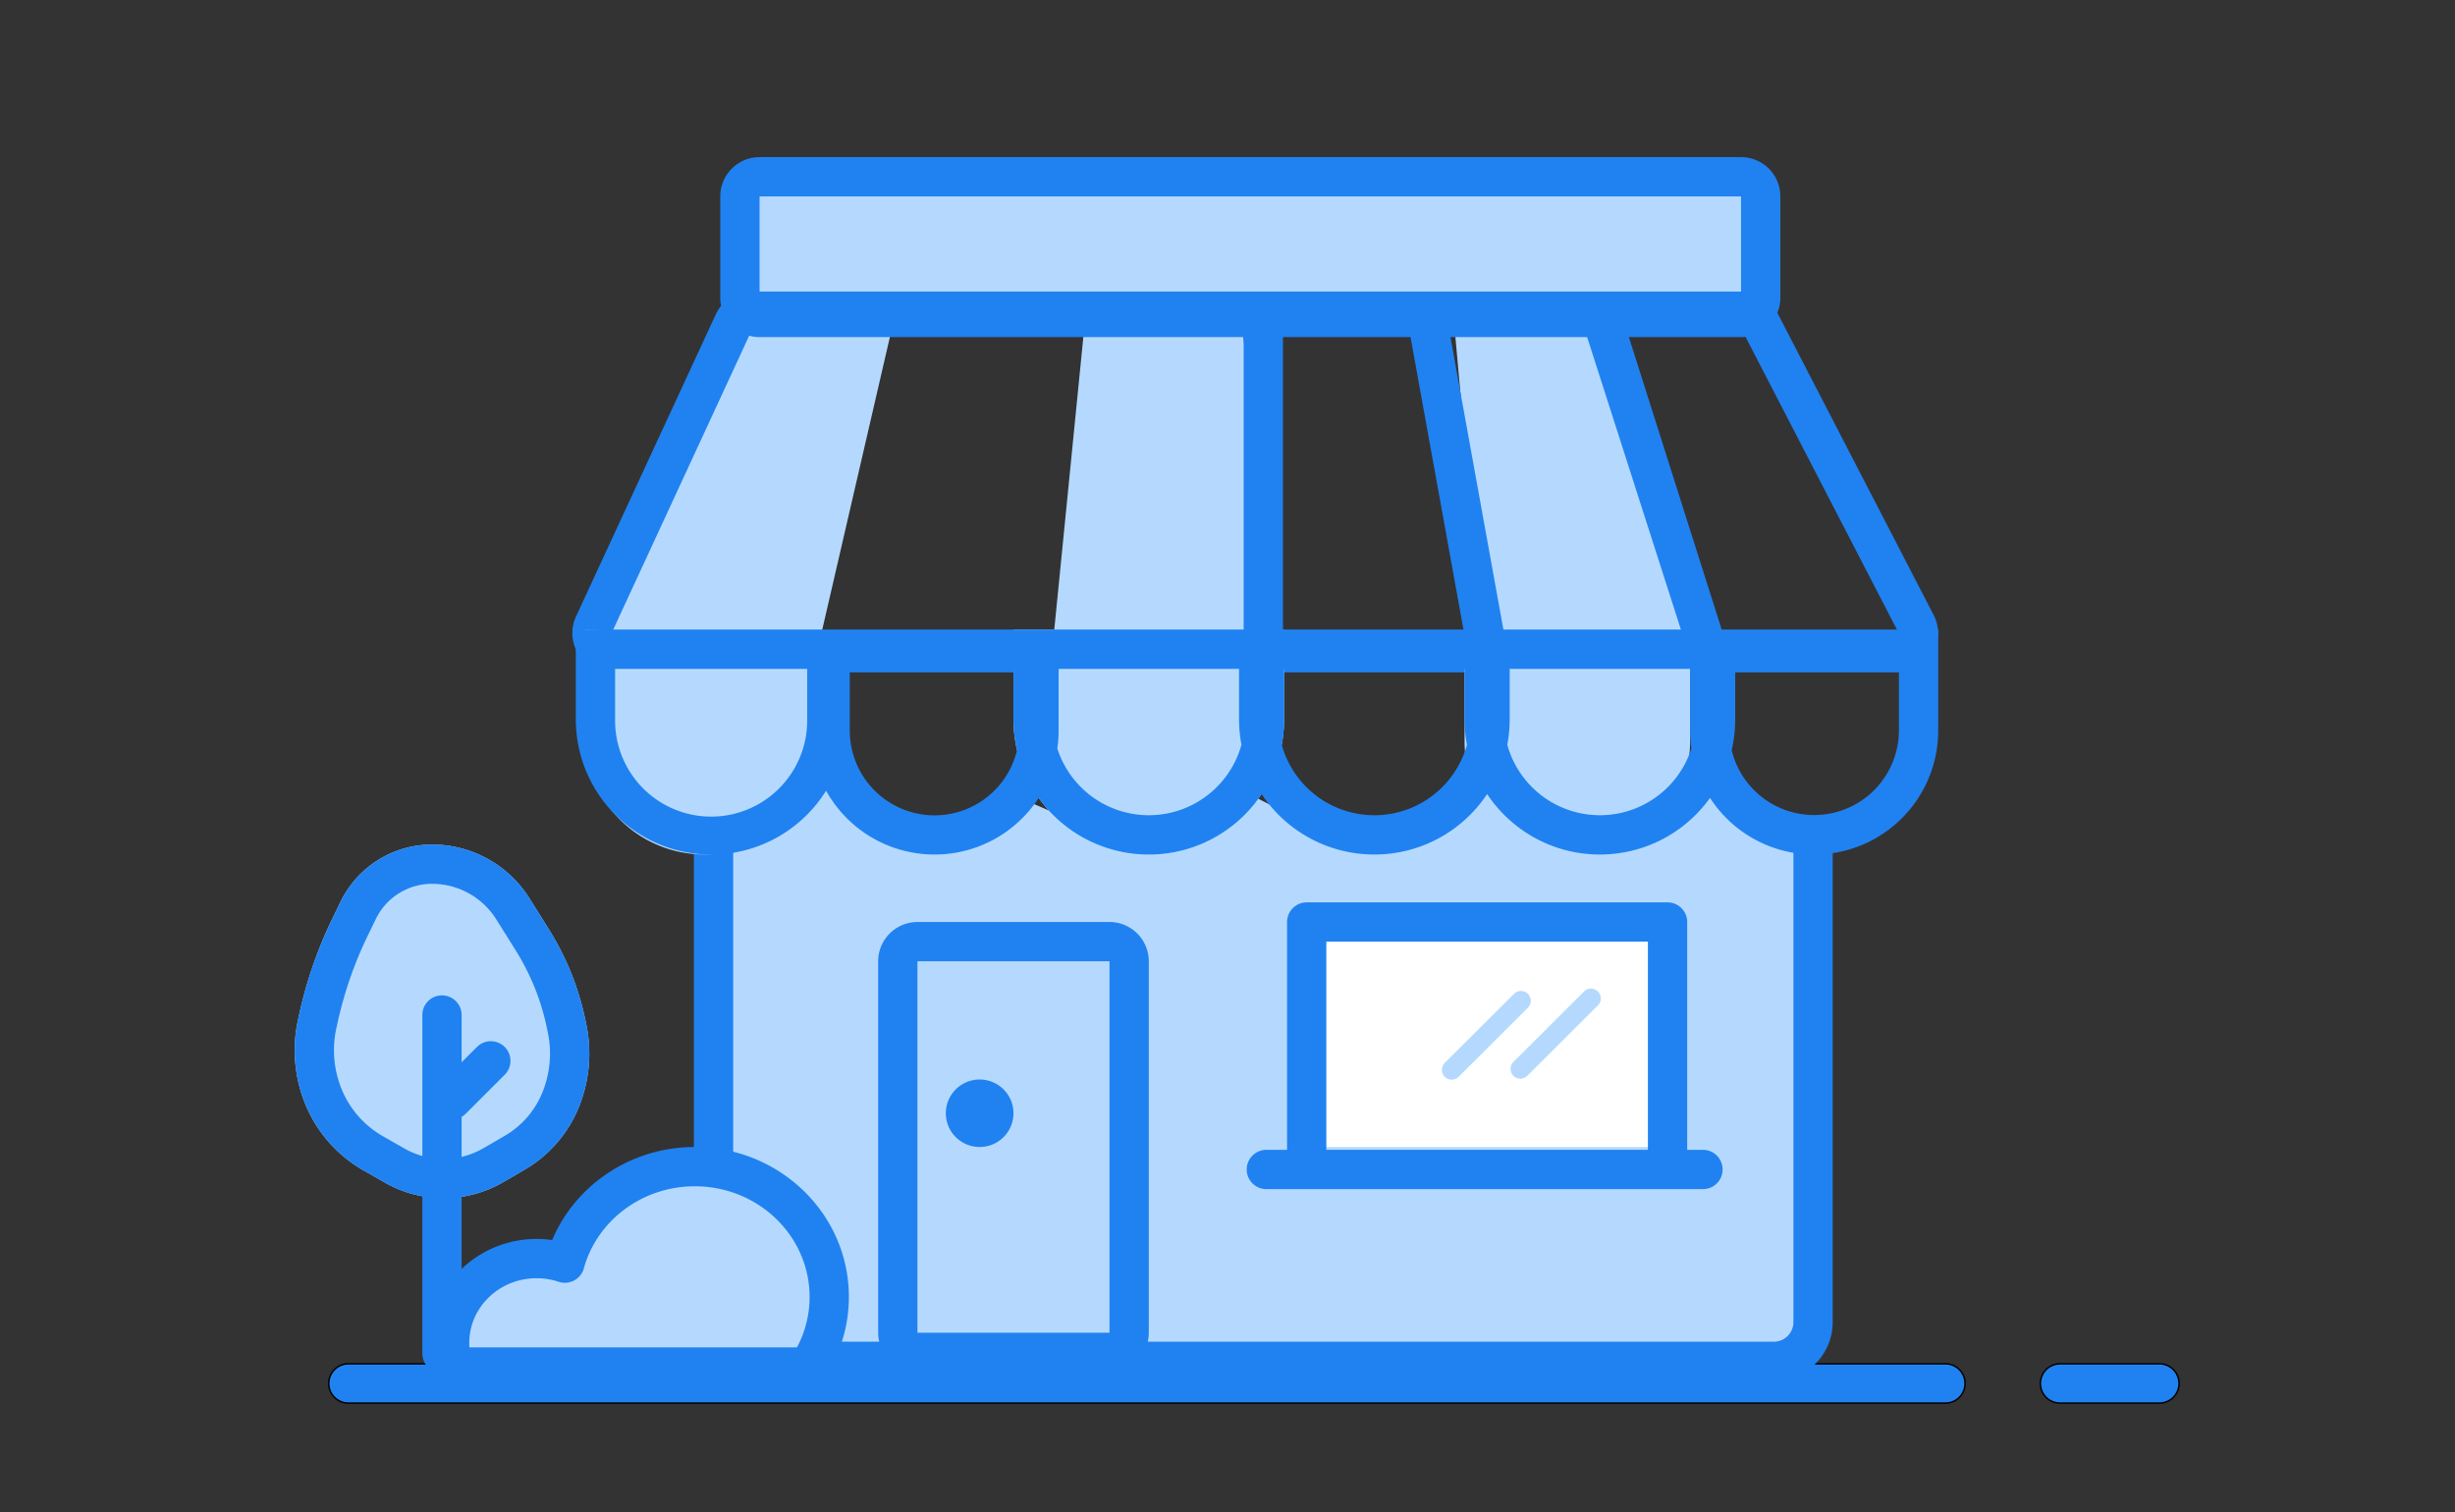 <svg width="1662" height="1024" xmlns="http://www.w3.org/2000/svg" class="icon">

 <rect width="100%" height="100%" fill="#333333" stroke="none"/>

 <g>
  <title>background</title>
  <rect fill="none" id="canvas_background" height="402" width="582" y="-1" x="-1"/>
 </g>
 <g>
  <title>Layer 1</title>
  <path id="svg_3" fill="#B5D9FE" d="m483.288,587.417l76.082,-62.81l52.051,46.732l74.805,-32.848l84.925,36.744l72.438,-38.566l78.768,39.989l70.935,-39.537l78.542,38.646l88.902,-51.16l60.456,50.628l-7.527,365.009l-730.391,0l0.013,-352.828z"/>
  <path id="svg_4" fill="#2082F1" d="m640.306,753.797a22.9,22.847 0 1 0 45.801,0a22.9,22.847 0 1 0 -45.801,0z"/>
  <path id="svg_5" fill="#B5D9FE" d="m507.3,121.617l671.837,0l0,76.162l-671.837,0l0,-76.162z"/>
  <path id="svg_6" fill="#2082F1" d="m621.103,650.905l0,251.478l130.021,0l0,-251.478l-130.021,0zm0,-26.597l130.021,0a26.597,26.597 0 0 1 26.597,26.597l0,251.478a26.597,26.597 0 0 1 -26.597,26.597l-130.021,0a26.597,26.597 0 0 1 -26.597,-26.597l0,-251.478a26.597,26.597 0 0 1 26.597,-26.597z"/>
  <path stroke="null" id="svg_7" fill="#2082F1" d="m235.981,950.054a13.299,13.299 0 1 1 0,-26.597l1080.932,0a13.299,13.299 0 1 1 0,26.597l-1080.918,0l-0.013,0zm1158.756,0a13.299,13.299 0 1 1 0,-26.597l67.039,0a13.299,13.299 0 1 1 0,26.597l-67.025,0l-0.013,0z"/>
  <path id="svg_8" fill="#FFFFFF" d="m882.635,624.308l234.948,0l0,152.337l-234.948,0l0,-152.337z"/>
  <path id="svg_9" fill="#B5D9FE" d="m1024.971,672.914a6.649,6.649 0 0 1 9.389,9.429l-46.891,46.785a6.649,6.649 0 0 1 -9.402,-9.415l46.905,-46.785l0,-0.013zm47.33,-1.503a6.649,6.649 0 1 1 9.389,9.415l-47.809,47.702a6.649,6.649 0 0 1 -9.389,-9.415l47.809,-47.702z"/>
  <path id="svg_10" fill="#2082F1" d="m897.915,778.572l217.7,0l0,-140.966l-217.7,0l0,140.966zm244.297,0l10.799,0a13.299,13.299 0 0 1 0,26.597l-295.59,0a13.299,13.299 0 1 1 0,-26.597l13.897,0l0,-154.265a13.299,13.299 0 0 1 13.299,-13.299l244.297,0a13.299,13.299 0 0 1 13.299,13.299l0,154.265z"/>
  <path id="svg_11" fill="#2082F1" d="m1214.118,563.971l26.597,-0.16l0,331.377a39.896,39.896 0 0 1 -39.896,39.896l-691.16,0a39.896,39.896 0 0 1 -39.896,-39.896l0,-326.536l26.597,0l0,326.536a13.299,13.299 0 0 0 13.299,13.299l691.16,0a13.299,13.299 0 0 0 13.299,-13.299l0,-331.217zm26.597,-0.16l0,331.377a39.896,39.896 0 0 1 -39.896,39.896l-691.16,0a39.896,39.896 0 0 1 -39.896,-39.896l0,-326.536l26.597,0l0,326.536a13.299,13.299 0 0 0 13.299,13.299l691.16,0a13.299,13.299 0 0 0 13.299,-13.299l0,-331.217l26.597,-0.16z"/>
  <path id="svg_16" fill="#B5D9FE" d="m402.139,431.503l99.288,-220.519l104.993,0l-54.099,234.084l-150.182,-13.565zm311.07,0l21.916,-220.519l104.98,0l23.299,234.084l-150.196,-13.565zm290.39,0l-19.868,-220.519l104.98,0l65.071,234.084l-150.182,-13.565z"/>
  <path id="svg_17" fill="#2082F1" d="m514.221,132.987l0,68.674l664.443,0l0,-68.674l-664.443,0zm0,-26.597l664.443,0a26.597,26.597 0 0 1 26.597,26.597l0,68.674a26.597,26.597 0 0 1 -26.597,26.597l-664.443,0a26.597,26.597 0 0 1 -26.597,-26.597l0,-68.674a26.597,26.597 0 0 1 26.597,-26.597z"/>
  <path id="svg_18" fill="#2082F1" d="m508.715,224.017l-94.66,204.64l871.344,0l-105.804,-204.64l-670.88,0zm0,-26.597l670.88,0a26.597,26.597 0 0 1 23.632,14.376l105.818,204.64a26.597,26.597 0 0 1 -23.632,38.819l-871.331,0a26.597,26.597 0 0 1 -24.15,-37.768l94.66,-204.64a26.597,26.597 0 0 1 24.137,-15.426l-0.013,0z"/>
  <path id="svg_19" fill="#B5D9FE" d="m396.009,426.29l165.369,8.764l-1.662,62.677a83.01,83.01 0 0 1 -82.917,80.83a80.723,80.723 0 0 1 -80.79,-80.736l0,-71.547l0,0.013zm290.111,0l183.216,0l0,60.709a91.615,91.615 0 1 1 -183.23,0l0,-60.709l0.013,0zm305.378,15.227l152.682,0l0,60.748a76.335,76.335 0 1 1 -152.682,0l0,-60.748z"/>
  <path id="svg_20" fill="#2082F1" d="m1174.714,426.29l137.429,0l0,68.355a83.981,83.981 0 0 1 -154.491,45.615a91.495,91.495 0 0 1 -74.553,38.353a91.522,91.522 0 0 1 -76.335,-40.96a91.522,91.522 0 0 1 -76.348,40.96a91.522,91.522 0 0 1 -76.335,-40.96a91.522,91.522 0 0 1 -76.361,40.96a91.495,91.495 0 0 1 -74.539,-38.34a83.915,83.915 0 0 1 -70.51,38.34a83.955,83.955 0 0 1 -73.435,-43.221a91.615,91.615 0 0 1 -169.425,-48.407l0,-60.695l784.903,0zm0,26.597l0,34.111a91.894,91.894 0 0 1 -2.394,20.919a57.41,57.41 0 0 0 113.225,-13.285l0,-41.758l-110.831,0l0,0.013zm-30.534,0l-122.149,0l0,34.111c0,5.905 -0.559,11.676 -1.622,17.262a65.044,65.044 0 0 0 124.649,2.527a84.673,84.673 0 0 1 -0.878,-12.155l0,-41.758l0,0.013zm-151.073,51.373a92.094,92.094 0 0 1 -1.609,-17.262l0,-34.111l-122.162,0l0,34.111c0,5.905 -0.559,11.676 -1.622,17.262a65.044,65.044 0 0 0 125.407,0l-0.013,0zm-154.305,-51.373l-122.135,0l0,41.758c0,4.123 -0.306,8.179 -0.878,12.142a65.044,65.044 0 0 0 124.649,-2.527a92.094,92.094 0 0 1 -1.622,-17.262l0,-34.111l-0.013,0zm-150.289,55.03a91.894,91.894 0 0 1 -2.394,-20.919l0,-34.111l-110.831,0l0,41.758a57.384,57.384 0 0 0 113.225,13.272zm-272.091,-55.03l0,34.111a65.017,65.017 0 1 0 130.021,0l0,-34.111l-130.035,0l0.013,0z"/>
  <path id="svg_21" fill="#2082F1" d="m1022.484,452.236l-26.172,4.734l-41.558,-229.562l26.172,-4.734l41.558,229.562zm145.86,-17.129l-22.568,15.626l-73.329,-228.778l28.113,-0.532l67.783,213.684zm-299.806,23.805l-26.597,0l0,-247.648l26.597,0l0,247.648z"/>
  <path id="svg_22" fill="#B5D9FE" d="m547.069,925.643l-240.214,0a55.456,55.456 0 0 1 -2.46,-16.357c0,-31.518 26.371,-57.078 58.887,-57.078c6.703,0 13.152,1.09 19.15,3.085c10.386,-37.635 45.827,-65.35 87.931,-65.35c50.269,0 91.016,39.497 91.016,88.21c0,17.488 -5.253,33.779 -14.309,47.49z"/>
  <path id="svg_23" fill="#2082F1" d="m548.079,878.153c0,-41.279 -34.71,-74.912 -77.718,-74.912c-35.508,0 -66.148,23.126 -75.111,55.589a13.299,13.299 0 0 1 -17.022,9.083a47.21,47.21 0 0 0 -14.948,-2.407c-25.268,0 -45.588,19.682 -45.588,43.779c0,1.024 0.04,2.048 0.106,3.059l221.729,0c5.585,-10.466 8.551,-22.102 8.551,-34.191zm-174.266,-38.5c15.786,-37.529 53.594,-63.009 96.549,-63.009c57.517,0 104.315,45.349 104.315,101.509a99.115,99.115 0 0 1 -16.517,54.817a13.299,13.299 0 0 1 -11.091,5.984l-240.214,0a13.299,13.299 0 0 1 -12.714,-9.389a68.754,68.754 0 0 1 -3.059,-20.281c0,-38.965 32.422,-70.377 72.212,-70.377c3.537,0 7.048,0.253 10.506,0.745l0.013,0z"/>
  <path id="svg_24" fill="#B5D9FE" d="m292.465,571.844a77.93,77.93 0 0 1 66.041,36.545l13.099,20.932a187.312,187.312 0 0 1 24.496,60.496l0.731,3.418a96.682,96.682 0 0 1 -4.987,56.466a86.761,86.761 0 0 1 -36.797,42.37l-14.349,8.352a80.284,80.284 0 0 1 -80.151,0.306l-14.562,-8.312a91.455,91.455 0 0 1 -38.766,-43.513a96.136,96.136 0 0 1 -5.492,-58.288l0.825,-3.764c4.907,-22.448 12.461,-44.245 22.488,-64.924l5.479,-11.277a68.861,68.861 0 0 1 61.945,-38.806z"/>
  <path id="svg_25" fill="#2082F1" d="m292.465,598.442a42.263,42.263 0 0 0 -38.021,23.805l-5.479,11.304a264.697,264.697 0 0 0 -20.44,58.98l-0.825,3.777a69.539,69.539 0 0 0 3.99,42.157a64.858,64.858 0 0 0 27.488,30.853l14.562,8.312a53.687,53.687 0 0 0 53.594,-0.199l14.363,-8.352a60.163,60.163 0 0 0 25.507,-29.39a70.084,70.084 0 0 0 3.604,-40.92l-0.718,-3.418a160.715,160.715 0 0 0 -21.012,-51.905l-13.113,-20.932a51.333,51.333 0 0 0 -43.487,-24.071l-0.013,0zm0.013,-26.597a77.93,77.93 0 0 1 66.041,36.545l13.099,20.932a187.312,187.312 0 0 1 24.496,60.496l0.731,3.418a96.682,96.682 0 0 1 -4.987,56.466a86.761,86.761 0 0 1 -36.797,42.37l-14.349,8.352a80.284,80.284 0 0 1 -80.151,0.306l-14.562,-8.312a91.455,91.455 0 0 1 -38.766,-43.513a96.136,96.136 0 0 1 -5.492,-58.288l0.825,-3.764c4.907,-22.448 12.461,-44.245 22.488,-64.924l5.479,-11.277a68.861,68.861 0 0 1 61.932,-38.806l0.013,0z"/>
  <path id="svg_26" fill="#2082F1" d="m312.519,719.274l10.546,-10.546a13.299,13.299 0 0 1 18.804,18.804l-26.597,26.597a13.312,13.312 0 0 1 -2.753,2.128l0,160.342a13.299,13.299 0 0 1 -26.597,0l0,-229.203a13.299,13.299 0 1 1 26.597,0l0,31.877z"/>
 </g>
</svg>